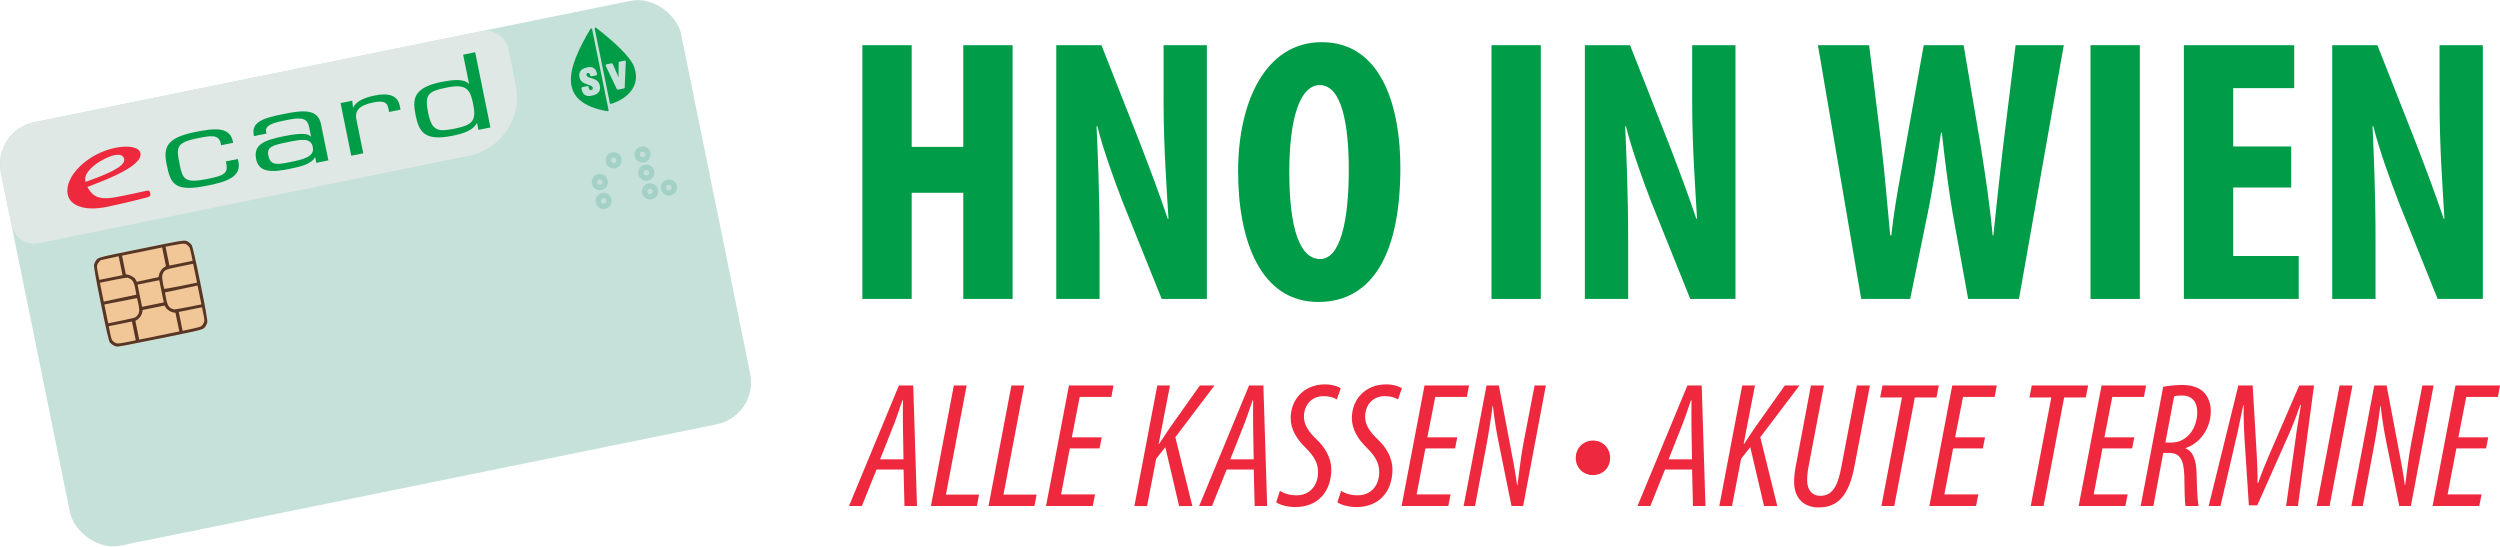 <?xml version="1.0" encoding="UTF-8"?><svg id="a" xmlns="http://www.w3.org/2000/svg" xmlns:xlink="http://www.w3.org/1999/xlink" viewBox="0 0 796.79 174.18"><defs><style>.ac{fill:none;}.ad{fill:#c6e1da;}.ae{fill:#f1c797;}.af{fill:#009c48;}.ag{fill:#dfe8e5;}.ah{fill:#c6deda;stroke:#a3d1c5;stroke-miterlimit:11.34;stroke-width:1.7px;}.ai{fill:#573625;}.aj{clip-path:url(#h);}.ak{fill:#ee293d;}</style><clipPath id="h"><rect class="ac" x="18.6" y="29.17" width="136.9" height="26.47" transform="translate(-6.71 18.2) rotate(-11.5)"/></clipPath></defs><path class="af" d="M290.57,14.4v32.4h16.44V14.4h15.72v80.88h-15.72v-33.84h-16.44v33.84h-15.72V14.4h15.72Z"/><path class="af" d="M336.65,95.28V14.4h14.4l12.48,31.68c2.4,6.24,6.36,16.68,8.64,23.64h.24c-.48-8.52-1.56-22.56-1.56-37.44V14.4h13.8v80.88h-14.4l-12.36-30.72c-2.64-6.84-6.36-17.04-8.16-24.36h-.24c.36,8.16.96,20.64.96,36.84v18.24h-13.8Z"/><path class="af" d="M446.32,53.4c0,30.48-10.8,42.84-26.16,42.84-18.36,0-25.56-19.44-25.56-41.64s8.76-41.16,26.64-41.16c19.56,0,25.08,21.48,25.08,39.96ZM410.92,54.84c0,18.36,3.48,27.72,9.84,27.72s9.12-12,9.12-28.44c0-14.16-2.16-27-9.24-27-6.24,0-9.72,10.32-9.72,27.72Z"/><path class="af" d="M491.08,14.4v80.88h-15.72V14.4h15.72Z"/><path class="af" d="M505.12,95.28V14.4h14.4l12.48,31.68c2.4,6.24,6.36,16.68,8.64,23.64h.24c-.48-8.52-1.56-22.56-1.56-37.44V14.4h13.8v80.88h-14.4l-12.36-30.72c-2.64-6.84-6.36-17.04-8.16-24.36h-.24c.36,8.16.96,20.64.96,36.84v18.24h-13.8Z"/><path class="af" d="M593.2,95.28l-13.8-80.88h16.32l3.96,32.28c1.08,9.24,1.8,18.48,2.76,28.32h.36c1.08-9.96,2.88-18.72,4.56-28.44l5.76-32.16h12.72l5.4,31.92c1.44,9.12,2.88,18.12,3.84,28.68h.24c1.08-10.56,2.04-19.2,3.12-28.56l3.96-32.04h15.36l-14.28,80.88h-16.2l-4.8-26.52c-1.32-7.44-2.52-16.68-3.6-26.52h-.24c-1.44,9.72-2.76,18.72-4.44,26.64l-5.4,26.4h-15.6Z"/><path class="af" d="M682,14.4v80.88h-15.72V14.4h15.72Z"/><path class="af" d="M730.24,59.76h-18.48v21.84h20.88v13.68h-36.6V14.4h35.16v13.68h-19.44v18.6h18.48v13.08Z"/><path class="af" d="M743.32,95.28V14.4h14.4l12.48,31.68c2.4,6.24,6.36,16.68,8.64,23.64h.24c-.48-8.52-1.56-22.56-1.56-37.44V14.4h13.8v80.88h-14.4l-12.36-30.72c-2.64-6.84-6.36-17.04-8.16-24.36h-.24c.36,8.16.96,20.64.96,36.84v18.24h-13.8Z"/><path class="ak" d="M279.36,149.65l-4.67,11.63h-4.1l15.91-38.42h4.56l1.2,38.42h-3.99l-.29-11.63h-8.61ZM287.96,146.4l-.17-9.98c-.06-2.68,0-5.93,0-8.84h-.17c-1.03,2.96-2.11,6.33-3.19,8.89l-3.93,9.92h7.47Z"/><path class="ak" d="M303.98,122.86h4.11l-6.61,34.77h10.55l-.68,3.65h-14.65l7.3-38.42Z"/><path class="ak" d="M322.33,122.86h4.11l-6.61,34.77h10.55l-.68,3.65h-14.65l7.3-38.42Z"/><path class="ak" d="M350.43,142.92h-9.46l-2.79,14.65h10.83l-.74,3.71h-14.88l7.3-38.42h14.2l-.68,3.65h-10.09l-2.51,12.88h9.52l-.68,3.53Z"/><path class="ak" d="M368.84,122.86h4.05l-3.59,18.58h.17c1.31-2,2.34-3.59,3.36-5.07l9.58-13.51h4.67l-12.48,16.48,5.42,21.95h-4.22l-4.39-18.76-2.91,3.65-2.91,15.11h-4.05l7.3-38.42Z"/><path class="ak" d="M390.96,149.65l-4.67,11.63h-4.1l15.91-38.42h4.56l1.2,38.42h-3.99l-.28-11.63h-8.61ZM399.57,146.4l-.17-9.98c-.06-2.68,0-5.93,0-8.84h-.17c-1.03,2.96-2.11,6.33-3.19,8.89l-3.93,9.92h7.47Z"/><path class="ak" d="M407.94,156.43c1.14.8,3.08,1.43,5.13,1.43,4.62.06,7.01-3.36,7.01-7.41,0-3.02-1.42-5.19-3.93-7.7-2.85-2.79-4.79-5.87-4.79-9.52,0-5.99,4.33-10.72,10.89-10.72,2.34,0,4.22.63,5.07,1.25l-1.25,3.53c-1.14-.63-2.39-1.03-4.22-1.03-3.82,0-6.21,2.79-6.27,6.5,0,2.74,1.54,4.9,4.05,7.3,2.68,2.51,4.67,5.87,4.67,9.58,0,6.95-4.22,11.97-11.46,11.97-2.85,0-5.24-.85-6.1-1.54l1.2-3.65Z"/><path class="ak" d="M427.44,156.43c1.14.8,3.08,1.43,5.13,1.43,4.62.06,7.01-3.36,7.01-7.41,0-3.02-1.42-5.19-3.93-7.7-2.85-2.79-4.79-5.87-4.79-9.52,0-5.99,4.33-10.72,10.89-10.72,2.34,0,4.22.63,5.07,1.25l-1.25,3.53c-1.14-.63-2.39-1.03-4.22-1.03-3.82,0-6.21,2.79-6.27,6.5,0,2.74,1.54,4.9,4.05,7.3,2.68,2.51,4.67,5.87,4.67,9.58,0,6.95-4.22,11.97-11.46,11.97-2.85,0-5.24-.85-6.1-1.54l1.2-3.65Z"/><path class="ak" d="M463.75,142.92h-9.46l-2.79,14.65h10.83l-.74,3.71h-14.88l7.3-38.42h14.19l-.68,3.65h-10.09l-2.51,12.88h9.52l-.68,3.53Z"/><path class="ak" d="M466.48,161.28l7.3-38.42h3.93l3.93,20.75c.74,3.88,1.43,7.47,1.88,11h.11c.57-4.16,1.03-8.67,1.88-13.17l3.59-18.58h3.59l-7.24,38.42h-3.71l-4.05-20.01c-.8-3.88-1.37-7.35-1.88-11.91h-.11c-.46,3.93-1.25,8.84-2.11,13.4l-3.48,18.53h-3.65Z"/><path class="ak" d="M502.22,145.94c0-3.19,2.45-5.53,5.47-5.53s5.47,2.28,5.47,5.53-2.39,5.47-5.47,5.47-5.47-2.28-5.47-5.47Z"/><path class="ak" d="M530.66,149.65l-4.67,11.63h-4.1l15.91-38.42h4.56l1.2,38.42h-3.99l-.28-11.63h-8.61ZM539.27,146.4l-.17-9.98c-.06-2.68,0-5.93,0-8.84h-.17c-1.03,2.96-2.11,6.33-3.19,8.89l-3.93,9.92h7.47Z"/><path class="ak" d="M555.28,122.86h4.05l-3.59,18.58h.17c1.31-2,2.34-3.59,3.36-5.07l9.58-13.51h4.67l-12.49,16.48,5.42,21.95h-4.22l-4.39-18.76-2.91,3.65-2.91,15.11h-4.05l7.3-38.42Z"/><path class="ak" d="M581.33,122.86l-4.9,25.77c-.34,1.65-.46,3.08-.46,4.5,0,3.19,1.77,4.9,4.16,4.9,3.59,0,5.53-2.62,6.73-9.18l4.96-26h4.16l-4.9,25.6c-1.77,9.41-5.25,13.28-11.46,13.28-4.62,0-7.81-2.85-7.81-8.15,0-1.48.17-3.25.57-5.24l4.79-25.48h4.16Z"/><path class="ak" d="M606.19,126.68h-6.96l.74-3.82h17.96l-.74,3.82h-6.9l-6.56,34.6h-4.1l6.56-34.6Z"/><path class="ak" d="M631.95,142.92h-9.46l-2.79,14.65h10.83l-.74,3.71h-14.88l7.3-38.42h14.2l-.68,3.65h-10.09l-2.51,12.88h9.52l-.68,3.53Z"/><path class="ak" d="M653.78,126.68h-6.96l.74-3.82h17.96l-.74,3.82h-6.9l-6.56,34.6h-4.1l6.56-34.6Z"/><path class="ak" d="M679.54,142.92h-9.46l-2.79,14.65h10.83l-.74,3.71h-14.88l7.3-38.42h14.19l-.68,3.65h-10.09l-2.51,12.88h9.52l-.68,3.53Z"/><path class="ak" d="M689.46,123.26c1.94-.34,4.05-.57,6.04-.57,3.02,0,5.47.86,6.95,2.39,1.43,1.54,2.17,3.59,2.17,5.99,0,5.36-3.36,10.2-8.04,11.74v.11c2.34.91,3.48,3.59,3.53,8.61.11,5.3.34,8.55.63,9.75h-4.16c-.29-1.14-.34-4.79-.4-9.52-.17-5.36-1.42-7.41-4.9-7.41h-1.82l-3.14,16.93h-4.05l7.18-38.02ZM690.14,141.04h2c4.62,0,8.15-4.22,8.15-9.69,0-2.96-1.31-5.3-5.02-5.3-.86,0-1.71.06-2.34.29l-2.79,14.71Z"/><path class="ak" d="M728.62,161.28l3.08-21.89c.4-3.25,1.03-6.44,1.65-10.32h-.23c-1.37,3.99-2.85,7.75-4.28,10.83l-9.41,21.15h-2.68l-1.42-21.66c-.17-3.19-.29-6.44-.23-10.32h-.11c-.91,3.99-1.42,7.07-2.22,10.38l-5.07,21.83h-3.76l9.46-38.42h4.56l1.31,22.23c.17,2.96.28,5.76.23,8.84h.23c1.03-3.08,2.22-5.93,3.48-8.89l9.58-22.18h4.73l-5.13,38.42h-3.76Z"/><path class="ak" d="M749.77,122.86l-7.3,38.42h-4.11l7.3-38.42h4.11Z"/><path class="ak" d="M749.42,161.28l7.3-38.42h3.93l3.93,20.75c.74,3.88,1.43,7.47,1.88,11h.11c.57-4.16,1.03-8.67,1.88-13.17l3.59-18.58h3.59l-7.24,38.42h-3.71l-4.05-20.01c-.8-3.88-1.37-7.35-1.88-11.91h-.11c-.46,3.93-1.25,8.84-2.11,13.4l-3.48,18.53h-3.65Z"/><path class="ak" d="M792.34,142.92h-9.46l-2.79,14.65h10.83l-.74,3.71h-14.88l7.3-38.42h14.2l-.68,3.65h-10.09l-2.51,12.88h9.52l-.68,3.53Z"/><g id="b"><g id="c"><rect id="d" class="ad" x="9.06" y="18.22" width="221.26" height="137.74" rx="13.67" ry="13.67" transform="translate(-14.96 25.6) rotate(-11.5)"/><path id="e" class="ag" d="M11.11,38.89C3.62,40.41-1.21,47.72.31,55.21l3.35,16.5c.82,4.01,4.73,6.6,8.74,5.79l137.17-27.9c10.27-2.09,16.9-12.11,14.82-22.38l-2.33-11.46c-.82-4.01-4.73-6.6-8.74-5.79L11.11,38.89Z"/></g><path id="f" class="af" d="M189.77,8.8c-.24.05-.24.25-.23.32v.02s.38,1.85.38,1.85l4.46,21.92c.04.15.17.24.32.21,1.93-.5,10.27-3.78,7.4-11.83-1.15-3.23-6.6-8.01-9.97-10.74,0,0,0,0,0,0-.27-.22-.52-.42-.76-.61-.44-.36-.88-.72-1.36-1.08,0,0-.05-.03-.06-.03-.05-.02-.1-.02-.16-.01h0ZM188.37,9.08c-.05.01-.1.04-.14.07-.01.01-.04.05-.04.05-7.5,12.6-10.91,23.43,5.46,26.26.03,0,.07,0,.1,0,.16-.03.25-.18.21-.34l-5.25-25.82s-.06-.28-.34-.22h0ZM187.1,21.47c.92-.19,1.62-.11,2.15.23.52.34.85.94,1.02,1.77,0,.03.01.05.02.08h0c.04.22-.1.43-.31.47l-1.44.29h0c-.21.04-.41-.08-.46-.28h0s0,0,0,0c-.04-.2-.1-.43-.2-.58-.11-.15-.23-.23-.47-.18-.21.04-.34.12-.42.23-.07.11-.1.26-.05.47.06.3.36.52.74.68.38.16.81.26,1.1.35.96.3,2.09.79,2.39,2.23.24,1.17-.07,1.94-.62,2.43-.55.49-1.31.71-1.96.84h0c-1.01.21-1.74.08-2.26-.3-.52-.39-.81-1.03-.98-1.83-.01-.06-.02-.11-.03-.17h0c-.02-.2.1-.39.29-.44h0s1.54-.31,1.54-.31h0c.21-.03.4.11.44.32.08.37.16.64.28.78.12.14.28.19.61.12.2-.04.33-.13.39-.24.07-.12.09-.29.04-.51-.06-.27-.29-.46-.65-.63-.36-.16-.83-.3-1.31-.47-.97-.34-2-.87-2.26-2.17-.14-.71-.1-1.39.28-1.95.37-.56,1.06-1,2.17-1.22h0ZM193.34,20.49l1.55-.31h0c.15-.02.28.05.37.15h0s.07.15.07.15l1.8,4.12.05-4.49v-.16s0-.01,0-.01c.04-.13.14-.24.28-.29h0s1.55-.32,1.55-.32h0c.22-.05.42.03.44.31l-.34,8.1v.17s-.01.01-.01.01c-.05.14-.16.25-.31.28l-1.78.36c-.15.03-.3-.03-.4-.14h0s-.08-.16-.08-.16l-3.48-7.32c-.09-.26.07-.41.28-.45h0Z"/><g id="g"><g class="aj"><g id="i"><g id="j"><path id="k" class="af" d="M75.8,50.66l.19.93c.96,4.73-3.67,6.31-9.74,7.54-10.58,2.15-11.86-.38-13.12-6.62-1.11-5.47-.22-8.54,9-10.42,6.17-1.25,11.11-1.79,12.08,2.97l.09.45-3.83.78-.1-.51c-.62-3.04-3.15-2.59-7.57-1.69-6.8,1.38-6.63,2.95-5.54,8.32.96,4.73,1.55,6.11,9.02,4.59,4.81-.98,6.48-1.68,5.86-4.72l-.17-.83,3.83-.78Z"/></g><g id="l"><path id="m" class="af" d="M100.82,51.89l-.35-1.73-.11-.04c-1.07,2.21-4.79,3.04-7.99,3.69-5.73,1.16-9.85,1.27-10.74-3.11-.94-4.64,2.57-6.01,8.88-7.3,2.52-.51,7.51-1.36,8.35.06l.24-.05-.63-3.1c-.62-3.07-3.16-2.85-7.48-1.97-3.01.61-6.7,1.36-6.18,3.65l.12.58-3.98.81-.07-.35c-.88-4.31,3.58-5.52,9.26-6.64,6.4-1.33,11.2-1.84,12.19,3.28l2.33,11.44-3.83.78ZM99.71,46.93c-.64-3.16-3.5-2.55-8.36-1.56-4.56.93-6.37,1.49-5.82,4.21.65,3.2,2.67,2.95,7.09,2.05,3.83-.78,7.71-1.63,7.08-4.7"/></g><g id="n"><path id="o" class="af" d="M112.26,32.09l.23,2.12.11.04c.93-2.12,3.9-3.22,6.76-3.8,4.9-1,7.41.16,8.05,3.29l.25,1.21-3.64.74-.23-1.12c-.42-2.08-1.63-2.56-4.84-1.91-4.76.97-6,2.79-5.3,5.74l2.13,10.45-3.83.78-3.41-16.78,3.74-.76Z"/></g><g id="p"><path id="q" class="af" d="M152.04,39.28l-.11-.04c-1.1,2.32-4.28,3.33-7.72,4.03-9.08,1.85-10.7-1.42-11.74-6.53s-.87-8.78,8.25-10.63c2.82-.57,7.13-1.22,8.67.6l.1-.02-1.88-9.26,3.83-.78,4.87,23.96-3.83.78-.43-2.11ZM150.77,33.02c-.94-4.6-2.16-6.38-8.42-5.11-5.87,1.19-7.1,2.14-5.9,8.02s3.07,6.16,8.56,5.05c5.97-1.21,6.81-2.78,5.76-7.96"/></g><g id="r"><path id="s" class="ak" d="M47.8,61.25h0c-.01-.06-.04-.12-.07-.17-.06-.1-.15-.18-.26-.23-.12-.06-.26-.1-.42-.1-.09,0-.19,0-.28.03-.02,0-7.34,1.67-10.56,2.18-2.21.35-3.81.3-5.07-.17-1.3-.48-2.21-1.38-3-2.71l-.29-.49.54-.21c1.62-.62,3.14-1.21,4.48-1.76,1.35-.55,2.54-1.06,3.53-1.53h0c3.11-1.44,5.35-2.78,6.74-4.04,1.29-1.17,1.83-2.23,1.63-3.21h0s0,0,0,0c-.18-.91-1.02-1.55-2.33-1.87-1.43-.35-3.38-.33-5.64.13h0s0,0,0,0h0s0,0,0,0c-4.5.92-8.62,3.23-11.46,6.05-2.79,2.77-4.34,6-3.76,8.84h0s0,0,0,0h0s0,0,0,0c.37,1.84,1.75,3.16,3.84,3.86,2.17.73,5.1.8,8.48.12h0s0,0,0,0c5.7-1.16,13.26-3.12,13.28-3.12h0c.15-.04.28-.1.4-.19.11-.08.2-.19.27-.29.03-.05.06-.11.07-.16h0c.03-.1.04-.21.02-.3l-.14-.65ZM27.19,57.53c-.66-3.26,5.78-7.36,9.37-8.09,1.71-.35,2.78.11,3.02,1.27.49,2.42-6.08,5.06-12.3,7.25l-.09-.42Z"/></g></g></g></g><path id="t" class="ae" d="M37.1,110.43c-.76-.16-1.52-.64-2.09-1.32q-.46-.55-2.85-12.33t-2.19-12.46c.11-.38.37-.91.56-1.19.79-1.13.17-.96,14.58-3.89s13.77-2.84,14.94-2.11c.29.18.73.57.98.87q.46.55,2.85,12.33,2.39,11.77,2.19,12.46c-.11.38-.37.91-.56,1.19-.79,1.13-.16.96-14.61,3.9-11.45,2.32-13.29,2.66-13.8,2.56h0Z"/><path id="u" class="ai" d="M37.1,110.43c-.76-.16-1.52-.64-2.09-1.32q-.46-.55-2.85-12.33t-2.19-12.46c.11-.38.37-.91.56-1.19.79-1.13.17-.96,14.58-3.89s13.77-2.84,14.94-2.11c.29.18.73.57.98.87q.46.55,2.85,12.33,2.39,11.77,2.19,12.46c-.11.38-.37.91-.56,1.19-.79,1.13-.16.96-14.61,3.9-11.45,2.32-13.29,2.66-13.8,2.56h0ZM42.66,105.47l-.61-3-3.7.75-3.7.75.42,2.09c.45,2.21.62,2.58,1.46,3.09.73.45,1.17.43,4-.13l2.73-.55-.61-3ZM56.53,102.67l-.61-2.98-.71-.12c-.89-.15-2.01-.89-2.44-1.63l-.33-.56-3.5.71-3.5.71-.09.66c-.11.86-.83,1.94-1.59,2.43l-.61.39.61,2.98.61,2.98,6.39-1.3,6.39-1.3-.61-2.98ZM64.39,103.76c.2-.23.48-.67.61-.99.22-.53.21-.75-.19-2.71l-.43-2.13-3.7.75-3.7.75.61,3.01.61,3.01,2.9-.64c2.67-.59,2.94-.67,3.27-1.05h0ZM43.17,101.11c.22-.14.58-.51.8-.83.52-.75.53-1.76.06-3.74l-.37-1.53-5.2,1.02-5.2,1.02.61,3,.61,3,4.15-.84c2.55-.52,4.3-.94,4.55-1.09h0ZM63.58,94l-.61-3-5.19,1.1-5.19,1.1.27,1.53c.35,2.04.76,2.96,1.51,3.44.33.21.78.41,1.01.45.24.04,2.23-.29,4.61-.77l4.2-.84-.61-3ZM51.48,92.85l-.72-3.54-3.46.7-3.46.7.72,3.54.72,3.54,3.46-.7,3.46-.7-.72-3.54ZM43.18,92.38c-.34-2.01-.75-2.93-1.52-3.42-.33-.21-.8-.41-1.06-.45-.29-.05-2.06.25-4.61.77l-4.15.84.61,3,.61,3,5.19-1.1,5.19-1.1-.26-1.55ZM62.17,87.07l-.61-3-4.16.85c-4.53.92-4.79,1.02-5.39,2-.18.29-.33.85-.34,1.25-.02.8.54,3.79.73,3.91.07.04,2.43-.39,5.26-.96l5.13-1.04-.61-3ZM50.67,87.67c.11-.84.85-1.97,1.61-2.45l.61-.39-.61-2.98-.61-2.98-6.39,1.3-6.39,1.3.61,2.98.61,2.98.73.12c.68.11,2.23,1.04,2.3,1.38.02.08.13.31.26.51l.23.37,3.47-.75,3.47-.75.08-.64ZM38.43,84.67l-.61-3.01-2.89.64-2.89.64-.48.55c-.78.89-.81,1.27-.33,3.62l.42,2.09,3.7-.75,3.7-.75-.61-3.01ZM60.94,81.01c-.4-1.96-.47-2.17-.88-2.57-.98-.95-1.13-.97-4.37-.36l-2.92.54.61,3.01.61,3.01,3.7-.75,3.7-.75-.43-2.13Z"/><circle id="v" class="ah" cx="195.59" cy="51.1" r="1.73"/><circle id="w" class="ah" cx="191.17" cy="58.03" r="1.73"/><circle id="x" class="ah" cx="192.39" cy="64.02" r="1.73"/><circle id="y" class="ah" cx="205.98" cy="55.02" r="1.73"/><circle id="z" class="ah" cx="207.19" cy="61.01" r="1.73"/><circle id="aa" class="ah" cx="204.8" cy="49.23" r="1.73"/><circle id="ab" class="ah" cx="213.19" cy="59.79" r="1.73"/></g></svg>